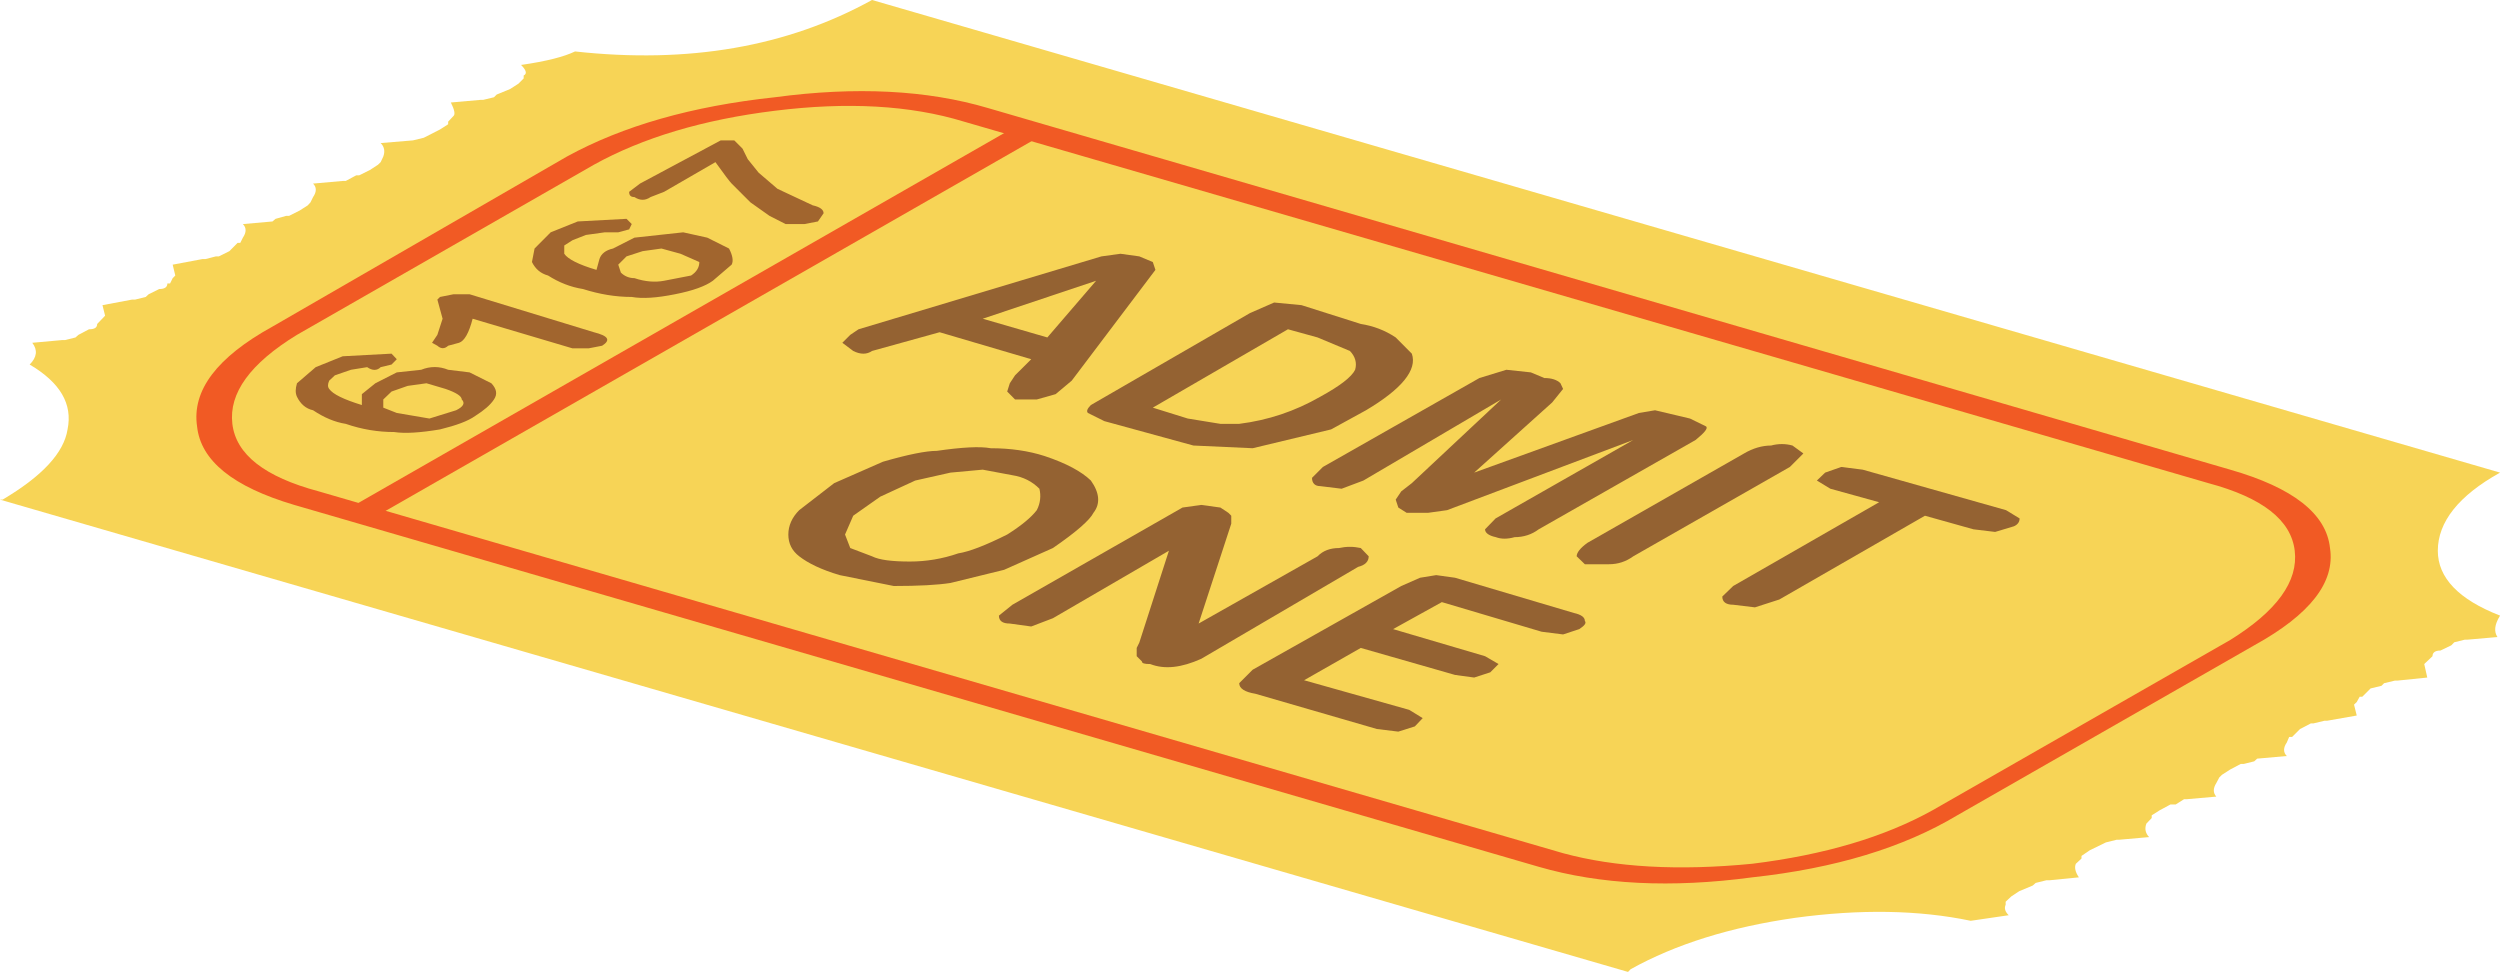<?xml version="1.0" encoding="UTF-8"?>
<svg version="1.1" viewBox="0 0 37.04 14.401" xml:space="preserve" xmlns="http://www.w3.org/2000/svg">
  <g transform="matrix(1.25,0,0,-1.25,0,14.401)">
    <g fill-rule="evenodd">
      <path d="m28.832 3.743-0.098-0.093 0.036-0.16-0.352-0.036h-0.031l-0.129-0.031-0.031-0.031-0.129-0.031-0.098-0.098h-0.031l-0.035-0.063-0.032-0.031 0.032-0.129-0.352-0.062h-0.031l-0.129-0.031h-0.031l-0.129-0.067-0.094-0.094h-0.035l-0.028-0.066c-0.043-0.062-0.043-0.117 0-0.16l-0.351-0.031-0.035-0.032-0.125-0.031h-0.035l-0.125-0.066-0.098-0.063-0.031-0.031-0.035-0.066c-0.04-0.063-0.04-0.118 0-0.161l-0.352-0.031h-0.031l-0.098-0.062h-0.062l-0.125-0.067-0.098-0.062v-0.032l-0.063-0.066c-0.023-0.062-0.011-0.113 0.032-0.16l-0.352-0.031h-0.031l-0.129-0.032-0.191-0.093-0.098-0.067v-0.031l-0.067-0.062c-0.019-0.043-7e-3 -0.098 0.036-0.161l-0.352-0.035h-0.035l-0.125-0.031-0.035-0.031-0.16-0.067-0.094-0.062-0.067-0.063v-0.035c-0.019-0.043-7e-3 -0.082 0.036-0.125l-0.45-0.066c-0.617 0.129-1.312 0.14-2.082 0.035-0.765-0.109-1.418-0.313-1.949-0.609l-0.031-0.032-19.297 5.598h0.031c0.469 0.277 0.727 0.555 0.77 0.832 0.062 0.301-0.086 0.555-0.449 0.769 0.086 0.086 0.097 0.172 0.031 0.258l0.351 0.032h0.036l0.125 0.031 0.035 0.031 0.125 0.066c0.066 0 0.097 0.02 0.097 0.063l0.094 0.098-0.031 0.125 0.351 0.066h0.036l0.125 0.031 0.035 0.032 0.125 0.062c0.066 0 0.097 0.023 0.097 0.066h0.032l0.031 0.063 0.031 0.031-0.031 0.129 0.351 0.066h0.036l0.125 0.032h0.035l0.125 0.062 0.097 0.098h0.032l0.031 0.062c0.043 0.063 0.043 0.118 0 0.161l0.351 0.031 0.036 0.031 0.125 0.035h0.035l0.125 0.063 0.097 0.062 0.032 0.035 0.031 0.063c0.043 0.062 0.043 0.117 0 0.16l0.351 0.031h0.036l0.125 0.067h0.035l0.125 0.062 0.097 0.063 0.032 0.031 0.031 0.066c0.023 0.063 0.012 0.118-0.031 0.16l0.383 0.032 0.128 0.031 0.192 0.098 0.097 0.062v0.031l0.063 0.067c0.023 0.019 0.012 0.074-0.031 0.16l0.351 0.031h0.032l0.128 0.031 0.032 0.032 0.16 0.066 0.098 0.063 0.062 0.062v0.035c0.043 0.02 0.031 0.063-0.031 0.125 0.301 0.043 0.512 0.098 0.64 0.16 1.344-0.148 2.516 0.055 3.52 0.61l19.297-5.602c-0.492-0.273-0.738-0.586-0.738-0.926 0-0.32 0.246-0.578 0.738-0.769-0.067-0.106-0.074-0.191-0.031-0.254l-0.356-0.031h-0.031l-0.125-0.031-0.035-0.036-0.129-0.062c-0.063 0-0.094-0.024-0.094-0.067z" fill="#f7d456"/>
      <path d="m26.719 3.872-3.52-2.015c-0.64-0.383-1.449-0.629-2.429-0.735-0.961-0.129-1.805-0.086-2.532 0.125l-14.75 4.289c-0.726 0.215-1.109 0.524-1.152 0.93-0.063 0.426 0.234 0.82 0.894 1.184l3.489 2.015c0.664 0.364 1.484 0.598 2.465 0.703 0.961 0.129 1.804 0.086 2.527-0.128l14.723-4.286c0.746-0.214 1.14-0.523 1.183-0.929 0.063-0.407-0.238-0.789-0.898-1.153zm-0.543 1.922-14.75 4.285c-0.641 0.196-1.387 0.235-2.242 0.129-0.852-0.105-1.567-0.32-2.145-0.64l-3.519-2.016c-0.555-0.34-0.809-0.691-0.766-1.055 0.043-0.363 0.383-0.629 1.023-0.8l14.75-4.289c0.618-0.168 1.368-0.211 2.243-0.125 0.851 0.105 1.566 0.316 2.14 0.636l3.524 2.016c0.554 0.344 0.808 0.695 0.765 1.058-0.043 0.364-0.383 0.629-1.023 0.801z" fill="#f15a24"/>
      <path d="m12.352 9.919-7.938-4.543-0.316 0.098 7.933 4.543 0.321-0.098z" fill="#f15a24"/>
      <path d="m5.855 6.786c-0.043-0.066-0.117-0.128-0.222-0.195-0.086-0.062-0.227-0.113-0.418-0.16-0.235-0.039-0.414-0.051-0.543-0.031-0.192 0-0.383 0.031-0.574 0.097-0.129 0.02-0.258 0.075-0.387 0.161-0.086 0.019-0.149 0.074-0.191 0.16-0.02 0.043-0.02 0.093 0 0.16l0.222 0.191 0.32 0.129 0.579 0.031 0.062-0.066-0.062-0.063-0.129-0.031c-0.043-0.043-0.098-0.043-0.16 0l-0.192-0.031-0.191-0.066-0.067-0.063c-0.019-0.043-0.019-0.074 0-0.098 0.043-0.062 0.172-0.125 0.387-0.191v0.129l0.16 0.129 0.254 0.129 0.289 0.031c0.106 0.043 0.215 0.043 0.32 0l0.254-0.031 0.258-0.129c0.063-0.067 0.074-0.129 0.031-0.192zm-0.382 0c0 0.039-0.067 0.082-0.192 0.125l-0.226 0.067-0.223-0.031-0.191-0.067-0.098-0.094v-0.097l0.16-0.063 0.387-0.066 0.316 0.098c0.086 0.042 0.11 0.085 0.067 0.128z" fill="#a1652e"/>
      <path d="m6.785 7.392-1.183 0.351c-0.043-0.168-0.098-0.265-0.161-0.285l-0.129-0.035c-0.042-0.039-0.085-0.039-0.128 0l-0.063 0.035 0.063 0.094 0.062 0.191-0.062 0.227 0.031 0.031 0.16 0.032h0.191l1.473-0.45c0.172-0.043 0.203-0.093 0.098-0.16l-0.16-0.031h-0.192z" fill="#a1652e"/>
      <path d="m8.098 8.767 0.285-0.063 0.258-0.129c0.043-0.082 0.054-0.148 0.031-0.191l-0.223-0.191c-0.086-0.063-0.234-0.118-0.449-0.16-0.215-0.043-0.383-0.055-0.512-0.032-0.191 0-0.383 0.032-0.578 0.094-0.148 0.023-0.285 0.078-0.414 0.16-0.086 0.024-0.148 0.074-0.191 0.16l0.031 0.16 0.191 0.192 0.321 0.129 0.578 0.031 0.062-0.062-0.031-0.063-0.129-0.035h-0.16l-0.223-0.031-0.16-0.063-0.097-0.062v-0.098c0.042-0.063 0.171-0.129 0.382-0.191l0.035 0.128c0.02 0.063 0.075 0.106 0.161 0.125l0.254 0.129 0.578 0.063zm-0.672-0.285-0.098-0.098 0.031-0.094c0.043-0.043 0.098-0.066 0.161-0.066 0.128-0.043 0.246-0.051 0.351-0.031l0.32 0.062c0.067 0.043 0.098 0.098 0.098 0.16l-0.223 0.098-0.226 0.062-0.223-0.031-0.191-0.062z" fill="#a1652e"/>
      <path d="m8.863 9.634 0.129-0.16 0.223-0.191 0.418-0.196c0.086-0.019 0.129-0.051 0.129-0.094l-0.067-0.097-0.16-0.031h-0.223l-0.191 0.097-0.226 0.16-0.223 0.223c-0.02 0.02-0.086 0.105-0.192 0.254l-0.609-0.352-0.16-0.062c-0.063-0.043-0.125-0.043-0.191 0-0.043 0-0.063 0.019-0.063 0.062l0.129 0.098 0.957 0.512h0.16l0.098-0.098 0.062-0.125z" fill="#a1652e"/>
      <path d="m13.695 8.322-0.992-1.313-0.191-0.16-0.223-0.063h-0.258l-0.093 0.094 0.031 0.098 0.062 0.094 0.192 0.191-1.086 0.32-0.801-0.222c-0.063-0.043-0.137-0.043-0.223 0l-0.129 0.097 0.094 0.094 0.098 0.066 2.879 0.864 0.226 0.031 0.223-0.031 0.16-0.067 0.031-0.093zm-1.281-0.801 0.578 0.672-1.344-0.45 0.766-0.222z" fill="#946232"/>
      <path d="m15.426 7.904 0.703-0.223c0.148-0.023 0.285-0.074 0.414-0.16l0.191-0.192c0.067-0.191-0.117-0.418-0.543-0.671l-0.414-0.227-0.929-0.223-0.703 0.032-1.055 0.289-0.195 0.097c-0.02 0.02-8e-3 0.051 0.035 0.094l1.886 1.09 0.286 0.125 0.324-0.031zm0.191-0.383-0.351 0.097-1.602-0.929 0.414-0.129 0.387-0.063h0.223c0.343 0.043 0.66 0.149 0.96 0.321 0.235 0.129 0.372 0.234 0.414 0.32 0.024 0.082 0 0.16-0.062 0.223l-0.383 0.16z" fill="#946232"/>
      <path d="m20.031 6.56 0.192-0.094c0.023-0.023-0.02-0.074-0.125-0.16l-1.86-1.059c-0.082-0.062-0.179-0.093-0.285-0.093-0.086-0.024-0.16-0.024-0.223 0-0.089 0.019-0.128 0.054-0.128 0.093l0.125 0.129 1.632 0.93-2.207-0.832-0.222-0.031h-0.258l-0.098 0.062-0.031 0.094 0.066 0.098 0.125 0.097 1.059 0.992-1.633-0.961-0.258-0.097-0.254 0.031c-0.062 0-0.097 0.035-0.097 0.098l0.129 0.129 1.855 1.054 0.32 0.098 0.29-0.031 0.16-0.067c0.082 0 0.148-0.019 0.191-0.062l0.031-0.067-0.129-0.16-0.925-0.832 1.953 0.707 0.191 0.032 0.414-0.098z" fill="#946232"/>
      <path d="m21.215 5.986-1.856-1.059c-0.086-0.062-0.179-0.094-0.289-0.094h-0.285l-0.097 0.094c0 0.043 0.042 0.098 0.128 0.16l1.856 1.059c0.105 0.062 0.215 0.094 0.32 0.094 0.086 0.023 0.172 0.023 0.254 0l0.129-0.094-0.16-0.16z" fill="#946232"/>
      <path d="m22.078 5.954 1.699-0.48 0.161-0.098c0-0.043-0.024-0.074-0.067-0.093l-0.223-0.067-0.257 0.031-0.575 0.161-1.726-0.993-0.289-0.093-0.258 0.031c-0.082 0-0.129 0.031-0.129 0.097l0.129 0.125 1.73 0.993-0.578 0.16-0.16 0.097 0.098 0.094 0.191 0.067 0.254-0.032z" fill="#946232"/>
      <path d="m9.473 5.474 0.414 0.32 0.578 0.254c0.297 0.086 0.512 0.129 0.64 0.129 0.297 0.043 0.512 0.055 0.637 0.031 0.235 0 0.449-0.031 0.641-0.093 0.258-0.086 0.437-0.184 0.547-0.29 0.105-0.148 0.113-0.277 0.031-0.382-0.043-0.086-0.203-0.227-0.481-0.418l-0.578-0.258-0.636-0.156c-0.153-0.024-0.375-0.036-0.672-0.036l-0.641 0.129c-0.215 0.063-0.375 0.141-0.48 0.223-0.086 0.066-0.129 0.152-0.129 0.258 0 0.105 0.043 0.203 0.129 0.289zm2.175 0.48-0.382-0.035-0.418-0.094-0.414-0.191-0.321-0.226-0.097-0.223 0.062-0.16 0.258-0.098c0.086-0.043 0.234-0.062 0.449-0.062 0.192 0 0.383 0.031 0.574 0.097 0.129 0.02 0.321 0.094 0.579 0.223 0.167 0.105 0.285 0.203 0.351 0.289 0.043 0.082 0.051 0.172 0.031 0.254-0.086 0.086-0.191 0.14-0.32 0.16l-0.352 0.066z" fill="#946232"/>
      <path d="m14.238 5.536 0.227-0.031 0.094-0.062 0.035-0.035v-0.094l-0.387-1.184 1.41 0.797c0.063 0.066 0.149 0.098 0.254 0.098 0.086 0.019 0.172 0.019 0.258 0l0.094-0.098c0-0.062-0.043-0.105-0.125-0.125l-1.86-1.09c-0.234-0.105-0.433-0.129-0.605-0.062-0.067 0-0.098 8e-3 -0.098 0.031l-0.062 0.062v0.098l0.031 0.063 0.351 1.089-1.375-0.8-0.257-0.098-0.254 0.035c-0.086 0-0.129 0.031-0.129 0.094l0.16 0.129 2.016 1.152 0.222 0.031z" fill="#946232"/>
      <path d="m17.246 4.673 1.41-0.418c0.086-0.019 0.129-0.051 0.129-0.094 0.02-0.023 0-0.054-0.066-0.097l-0.192-0.063-0.254 0.032-1.183 0.351-0.578-0.32 1.09-0.321 0.16-0.093-0.098-0.098-0.191-0.062-0.227 0.031-1.117 0.32-0.672-0.383 1.246-0.351 0.16-0.098-0.093-0.098-0.196-0.062-0.254 0.031-1.441 0.418c-0.125 0.02-0.191 0.063-0.191 0.125l0.16 0.16 1.761 0.992 0.223 0.098 0.191 0.031 0.223-0.031z" fill="#946232"/>
    </g>
  </g>
</svg>
